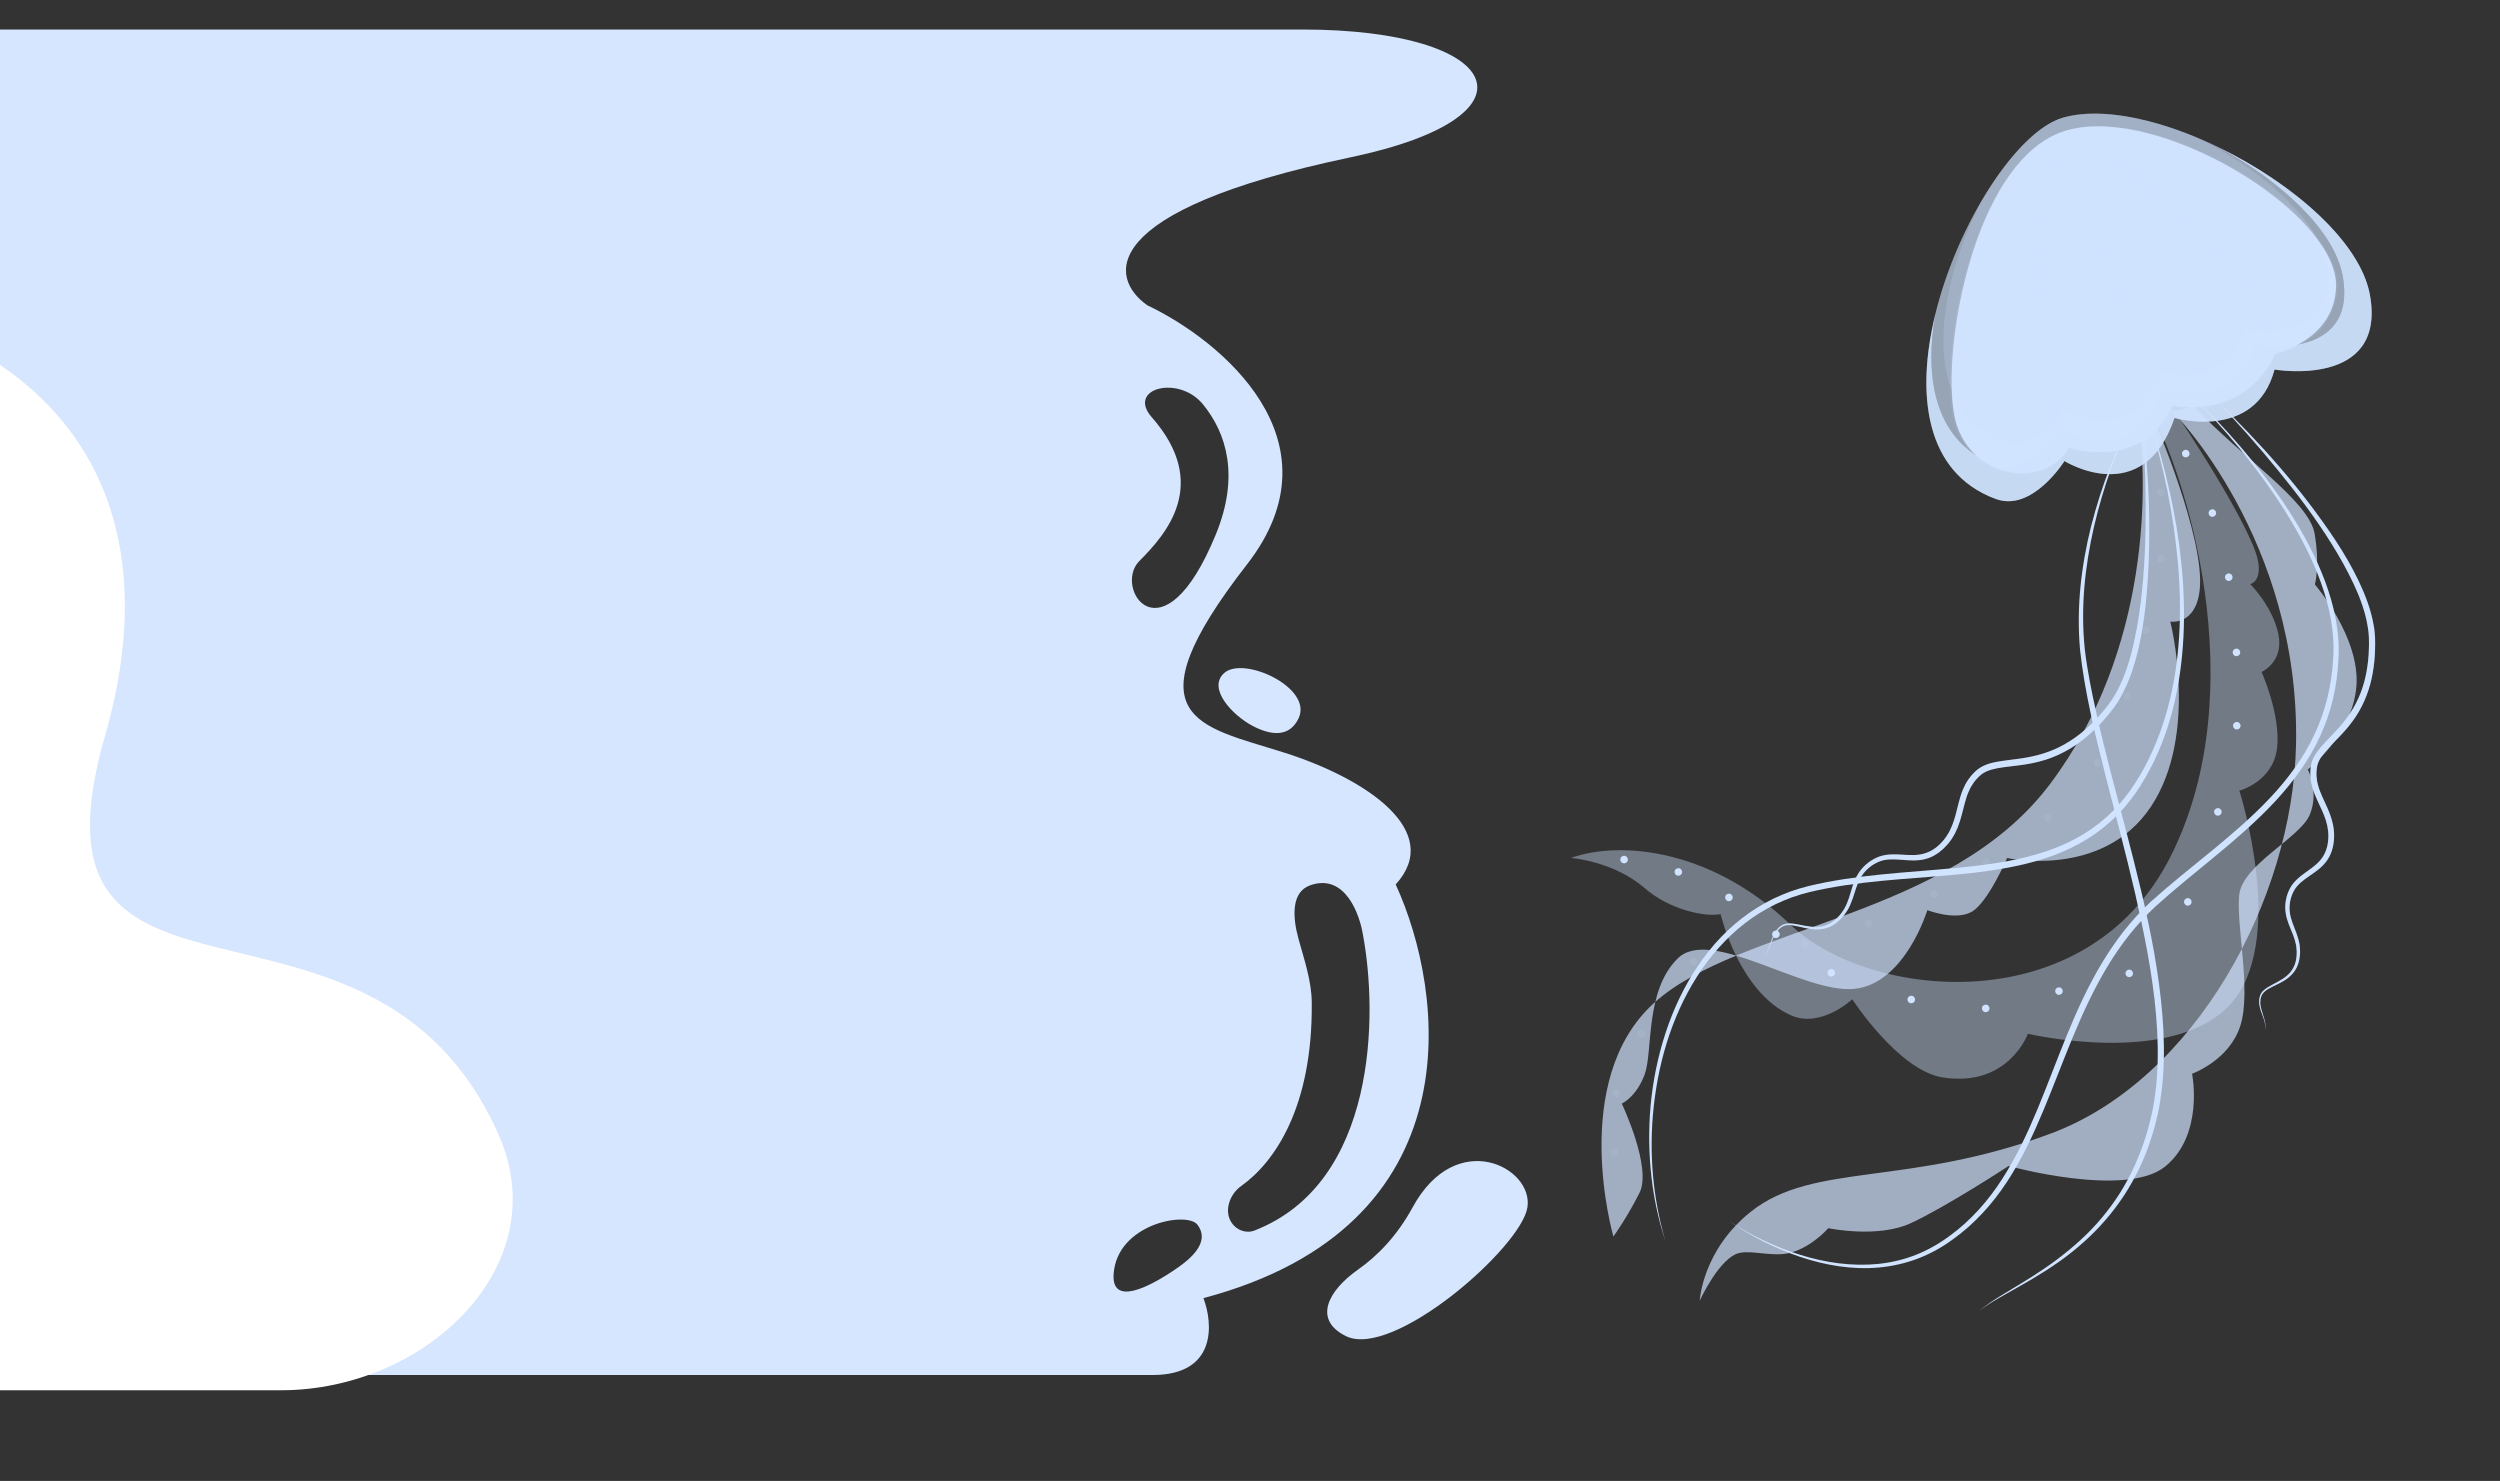 <?xml version="1.0" encoding="UTF-8"?> <svg xmlns="http://www.w3.org/2000/svg" width="1440" height="853" viewBox="0 0 1440 853" fill="none"><rect x="0" y="0" width="1440" height="853" fill="#333333" stroke="none"/><path d="M750.048 17C865.78 17 891.035 66.885 777.769 90.649C630.931 121.457 638.656 160.286 660.873 175.851C703.086 195.908 773.666 253.833 718.295 325.074C649.08 414.127 690.61 417.978 739.316 433.382C788.022 448.786 831.601 479.112 803.917 509.438C832.457 571.534 850.264 706.124 693.173 747.714C698.812 762.476 700.863 792 663.949 792H0V17H750.048ZM813.657 695.45C838.78 649.239 883.385 672.345 879.796 695.45C876.207 718.556 802.378 783.058 775.205 769.58C756.22 760.163 764.871 743.499 782.202 731.303C793.256 723.524 804.654 712.012 813.657 695.45ZM689.643 705.341C683.49 697.639 643.5 704.859 641.449 733.741C640.137 752.22 661.036 742.168 678.026 730.425C685.958 724.943 695.308 716.63 691.234 707.892C690.832 707.029 690.308 706.174 689.643 705.341ZM784.946 537.838C783.296 527.729 775.205 502.699 754.697 509.919C743.795 513.757 744.363 527.869 747.978 540.955C751.293 552.958 755.449 564.945 755.572 577.396C756.172 637.901 734.023 669.587 714.944 683.129C708.314 687.835 704.882 697.364 709.33 704.17C712.221 708.592 717.709 710.679 722.633 708.763C793.02 681.36 793.833 584.5 784.946 537.838ZM705.123 387.674C716.29 377.63 756.228 396.056 748.032 413.646C742.702 425.084 731.73 423.472 721.629 418.186C709.895 412.044 695.277 396.531 705.123 387.674ZM692.928 232.921C678.909 215.729 648.794 223.69 663.437 240.354C697.274 278.862 671.64 307.745 656.259 323.148C640.878 338.552 669.589 382.838 700.351 307.745C714.052 274.299 706.564 249.645 692.928 232.921Z" fill="#D6E6FF"></path><path d="M60.5 423.784C95.032 303.633 48.06 225.531 -37.827 190.072C-115.436 158.03 -182.64 237.503 -176.11 321.212L-149.493 662.449C-143.402 740.531 -78.266 800.784 0.053 800.784H162C244.843 800.784 320.695 729.423 287.228 653.641C214.052 487.943 7.22 609.17 60.5 423.784Z" fill="white"></path><g clip-path="url(#clip0_1_474)"><g opacity="0.7"><path d="M1251.59 237.234C1251.59 237.234 1324.84 310.629 1322.52 428.69C1320.77 518.137 1264.06 621.973 1181.48 652.827C1098.89 683.675 1044.76 669.379 1008.83 697.669C980.502 719.981 979.039 749.206 979.039 749.206C979.039 749.206 990.503 724.015 1002.05 721.651C1009.7 720.087 1021.69 724.17 1031.24 721.597C1043.95 718.158 1053.06 707.433 1053.06 707.433C1053.06 707.433 1081.55 713.402 1100.61 704.554C1121.42 694.888 1156.95 671.612 1156.95 671.612C1156.95 671.612 1224.57 690.277 1247.14 671.907C1269.72 653.537 1262.64 618.449 1262.64 618.449C1262.64 618.449 1284.29 610.802 1290.54 590.486C1296.79 570.17 1287.98 533.114 1289.76 515.564C1291.56 498.02 1324.89 482.61 1330.42 469.304C1335.96 455.998 1329.3 443.197 1329.3 443.197C1329.3 443.197 1354.82 423.848 1357.27 395.527C1359.71 367.205 1333.37 336.675 1333.37 336.675C1333.37 336.675 1336.4 326.434 1333.24 307.491C1330.08 288.547 1291.69 263.839 1263.42 233.896L1251.58 237.27L1251.59 237.234Z" fill="#D0E3FF"></path><g opacity="0.1"><path d="M1014.49 710.078C1013.35 709.697 1012.73 708.462 1013.11 707.321C1013.49 706.179 1014.73 705.563 1015.87 705.944C1017.01 706.325 1017.63 707.56 1017.25 708.702C1016.86 709.843 1015.63 710.46 1014.49 710.078Z" fill="#D0E3FF"></path><path d="M1055.54 696.056C1054.39 695.675 1053.78 694.44 1054.16 693.299C1054.54 692.157 1055.78 691.541 1056.92 691.922C1058.06 692.303 1058.67 693.538 1058.29 694.68C1057.91 695.821 1056.68 696.438 1055.54 696.056Z" fill="#D0E3FF"></path><path d="M1096.14 684.499C1095.75 685.64 1096.37 686.876 1097.51 687.257C1098.65 687.638 1099.89 687.021 1100.27 685.88C1100.65 684.74 1100.03 683.504 1098.89 683.123C1097.75 682.742 1096.52 683.359 1096.14 684.499Z" fill="#D0E3FF"></path><path d="M1186.74 662.289C1185.6 661.908 1184.98 660.673 1185.36 659.531C1185.74 658.389 1186.98 657.773 1188.12 658.154C1189.26 658.536 1189.88 659.77 1189.5 660.912C1189.11 662.054 1187.88 662.67 1186.74 662.289Z" fill="#D0E3FF"></path><path d="M1246.85 624.464C1245.71 624.083 1245.09 622.848 1245.47 621.706C1245.85 620.565 1247.09 619.948 1248.23 620.33C1249.37 620.711 1249.99 621.946 1249.61 623.087C1249.22 624.229 1247.99 624.845 1246.85 624.464Z" fill="#D0E3FF"></path><path d="M1298.62 516.324C1297.47 515.943 1296.86 514.708 1297.24 513.566C1297.62 512.425 1298.86 511.808 1300 512.189C1301.14 512.571 1301.75 513.805 1301.37 514.947C1300.99 516.089 1299.76 516.705 1298.62 516.324Z" fill="#D0E3FF"></path><path d="M1324.4 466.579C1323.26 466.198 1322.64 464.963 1323.03 463.822C1323.41 462.68 1324.64 462.064 1325.78 462.445C1326.92 462.826 1327.54 464.061 1327.16 465.202C1326.78 466.344 1325.54 466.961 1324.4 466.579Z" fill="#D0E3FF"></path><path d="M1328.8 429.46C1327.66 429.078 1327.04 427.844 1327.42 426.702C1327.8 425.56 1329.04 424.944 1330.18 425.325C1331.32 425.707 1331.94 426.941 1331.56 428.083C1331.18 429.225 1329.94 429.841 1328.8 429.46Z" fill="#D0E3FF"></path><path d="M1319.35 354.575C1318.97 355.715 1319.59 356.951 1320.73 357.332C1321.87 357.713 1323.1 357.096 1323.48 355.955C1323.87 354.815 1323.25 353.579 1322.11 353.198C1320.97 352.817 1319.73 353.434 1319.35 354.575Z" fill="#D0E3FF"></path><path d="M1297.95 296.912C1296.81 296.531 1296.19 295.296 1296.57 294.155C1296.96 293.013 1298.19 292.397 1299.33 292.778C1300.47 293.159 1301.09 294.394 1300.71 295.535C1300.33 296.677 1299.09 297.294 1297.95 296.912Z" fill="#D0E3FF"></path><path d="M1264.07 246.076C1262.93 245.695 1262.31 244.46 1262.69 243.318C1263.08 242.177 1264.31 241.56 1265.45 241.941C1266.59 242.323 1267.21 243.557 1266.83 244.699C1266.45 245.841 1265.21 246.457 1264.07 246.076Z" fill="#D0E3FF"></path><path d="M1327.74 388.992C1327.36 390.133 1327.98 391.369 1329.12 391.75C1330.26 392.131 1331.49 391.513 1331.87 390.373C1332.25 389.232 1331.64 387.996 1330.5 387.615C1329.36 387.234 1328.12 387.852 1327.74 388.992Z" fill="#D0E3FF"></path><path d="M1310.68 326.639C1309.54 326.258 1308.92 325.023 1309.3 323.881C1309.68 322.74 1310.92 322.123 1312.06 322.504C1313.2 322.886 1313.82 324.12 1313.44 325.262C1313.05 326.404 1311.82 327.02 1310.68 326.639Z" fill="#D0E3FF"></path><path d="M1281.59 271.123C1280.45 270.742 1279.83 269.507 1280.21 268.366C1280.59 267.224 1281.83 266.608 1282.97 266.989C1284.11 267.37 1284.73 268.605 1284.35 269.746C1283.97 270.888 1282.73 271.505 1281.59 271.123Z" fill="#D0E3FF"></path><path d="M1271.81 596.572C1270.67 596.19 1270.05 594.956 1270.43 593.814C1270.82 592.672 1272.05 592.056 1273.19 592.437C1274.33 592.818 1274.95 594.053 1274.57 595.195C1274.19 596.336 1272.95 596.953 1271.81 596.572Z" fill="#D0E3FF"></path><path d="M1285.75 561.709C1285.37 562.85 1285.99 564.086 1287.13 564.467C1288.27 564.848 1289.51 564.231 1289.89 563.09C1290.27 561.95 1289.65 560.713 1288.51 560.333C1287.37 559.952 1286.13 560.569 1285.75 561.709Z" fill="#D0E3FF"></path><path d="M1217.95 648.962C1216.81 648.581 1216.19 647.346 1216.57 646.205C1216.95 645.063 1218.19 644.446 1219.33 644.828C1220.47 645.209 1221.09 646.444 1220.71 647.585C1220.32 648.727 1219.09 649.343 1217.95 648.962Z" fill="#D0E3FF"></path><path d="M1142.43 673.558C1141.29 673.177 1140.67 671.942 1141.06 670.801C1141.44 669.659 1142.67 669.043 1143.81 669.424C1144.95 669.805 1145.57 671.04 1145.19 672.181C1144.81 673.323 1143.57 673.94 1142.43 673.558Z" fill="#D0E3FF"></path></g></g><path opacity="0.4" d="M1236.46 232.454C1258.99 270.943 1298.69 397.037 1250.34 493.166C1201.99 589.295 1076.18 575.795 1031.33 532.647C986.486 489.498 934.058 483.812 904.769 494.175C904.769 494.175 929.303 495.852 947.595 511.768C961.286 523.671 981.564 528.364 991.082 526.551C991.082 526.551 1001.63 571.813 1031.85 584.937C1048.99 592.368 1066.92 575.576 1066.92 575.576C1066.92 575.576 1093.48 616.557 1118.85 620.576C1156.79 626.593 1168.08 595.46 1168.08 595.46C1168.08 595.46 1250.5 614.787 1284.21 578.962C1317.94 543.142 1289.88 455.425 1289.88 455.425C1289.88 455.425 1309.14 450.308 1311.55 431.226C1313.97 412.125 1302.68 387.058 1302.68 387.058C1302.68 387.058 1315.73 381.255 1312.33 365.163C1308.93 349.072 1296.12 336.433 1296.12 336.433C1296.12 336.433 1303.27 335.077 1300.39 321.992C1297.51 308.907 1275.79 270.573 1247.39 229.293L1236.43 232.466L1236.46 232.454Z" fill="#D0E3FF"></path><path d="M1258.3 263.344C1257.16 262.963 1256.54 261.728 1256.93 260.586C1257.31 259.445 1258.54 258.828 1259.68 259.21C1260.82 259.591 1261.44 260.825 1261.06 261.967C1260.68 263.109 1259.44 263.725 1258.3 263.344Z" fill="#D0E3FF"></path><path d="M1273.62 297.581C1272.48 297.2 1271.87 295.965 1272.25 294.824C1272.63 293.682 1273.86 293.066 1275 293.447C1276.15 293.828 1276.76 295.063 1276.38 296.204C1276 297.346 1274.76 297.963 1273.62 297.581Z" fill="#D0E3FF"></path><path d="M1283.09 334.536C1281.94 334.155 1281.33 332.92 1281.71 331.779C1282.09 330.637 1283.32 330.021 1284.47 330.402C1285.61 330.783 1286.22 332.018 1285.84 333.16C1285.46 334.301 1284.23 334.918 1283.09 334.536Z" fill="#D0E3FF"></path><path d="M1287.71 420.072C1286.57 419.691 1285.95 418.456 1286.33 417.314C1286.71 416.173 1287.95 415.556 1289.09 415.938C1290.23 416.319 1290.85 417.553 1290.47 418.695C1290.08 419.837 1288.85 420.453 1287.71 420.072Z" fill="#D0E3FF"></path><path d="M1259.49 521.559C1258.35 521.178 1257.74 519.943 1258.12 518.802C1258.5 517.66 1259.73 517.044 1260.87 517.425C1262.02 517.806 1262.63 519.041 1262.25 520.182C1261.87 521.324 1260.64 521.941 1259.49 521.559Z" fill="#D0E3FF"></path><path d="M1183.9 570.177C1183.52 571.317 1184.13 572.553 1185.27 572.934C1186.41 573.315 1187.65 572.698 1188.03 571.557C1188.41 570.417 1187.79 569.181 1186.65 568.8C1185.51 568.419 1184.28 569.036 1183.9 570.177Z" fill="#D0E3FF"></path><path d="M1287.51 377.852C1286.37 377.471 1285.75 376.236 1286.14 375.095C1286.52 373.953 1287.75 373.337 1288.89 373.718C1290.03 374.099 1290.65 375.334 1290.27 376.475C1289.89 377.617 1288.65 378.234 1287.51 377.852Z" fill="#D0E3FF"></path><path d="M1276.81 469.718C1275.67 469.337 1275.05 468.103 1275.43 466.961C1275.81 465.819 1277.05 465.203 1278.19 465.584C1279.33 465.965 1279.95 467.2 1279.57 468.342C1279.19 469.483 1277.95 470.1 1276.81 469.718Z" fill="#D0E3FF"></path><path d="M1225.75 562.744C1224.61 562.363 1224 561.128 1224.38 559.986C1224.76 558.845 1225.99 558.228 1227.13 558.609C1228.28 558.991 1228.89 560.225 1228.51 561.367C1228.13 562.509 1226.89 563.125 1225.75 562.744Z" fill="#D0E3FF"></path><path d="M1143.09 582.892C1141.95 582.511 1141.33 581.276 1141.71 580.134C1142.09 578.993 1143.33 578.376 1144.47 578.757C1145.61 579.139 1146.23 580.373 1145.85 581.515C1145.46 582.657 1144.23 583.273 1143.09 582.892Z" fill="#D0E3FF"></path><path d="M1054.11 562.403C1052.97 562.021 1052.35 560.787 1052.74 559.645C1053.12 558.503 1054.35 557.887 1055.49 558.268C1056.63 558.649 1057.25 559.884 1056.87 561.026C1056.49 562.167 1055.25 562.784 1054.11 562.403Z" fill="#D0E3FF"></path><path d="M995.174 518.985C994.033 518.603 993.417 517.369 993.798 516.227C994.179 515.085 995.414 514.469 996.555 514.85C997.697 515.231 998.313 516.466 997.932 517.608C997.55 518.749 996.316 519.366 995.174 518.985Z" fill="#D0E3FF"></path><path d="M1098.81 575.036C1098.43 576.176 1099.05 577.412 1100.19 577.793C1101.33 578.174 1102.56 577.557 1102.95 576.416C1103.33 575.276 1102.71 574.04 1101.57 573.659C1100.43 573.278 1099.19 573.895 1098.81 575.036Z" fill="#D0E3FF"></path><path d="M1022.24 540.229C1021.1 539.847 1020.49 538.613 1020.87 537.471C1021.25 536.329 1022.48 535.713 1023.62 536.094C1024.77 536.476 1025.38 537.71 1025 538.852C1024.62 539.994 1023.38 540.61 1022.24 540.229Z" fill="#D0E3FF"></path><path d="M966.028 504.316C964.886 503.935 964.27 502.7 964.652 501.559C965.033 500.417 966.267 499.8 967.409 500.182C968.55 500.563 969.167 501.798 968.785 502.939C968.404 504.081 967.169 504.697 966.028 504.316Z" fill="#D0E3FF"></path><path d="M934.785 497.169C933.644 496.787 933.028 495.553 933.409 494.411C933.79 493.269 935.025 492.653 936.166 493.034C937.308 493.416 937.924 494.65 937.543 495.792C937.161 496.934 935.927 497.55 934.785 497.169Z" fill="#D0E3FF"></path><path opacity="0.7" d="M1231.09 236.842C1237.76 277.36 1238.94 374.325 1180.79 451.649C1122.64 528.973 1001.93 533.046 952.63 577.81C903.334 622.574 929.317 712.234 929.317 712.234C929.317 712.234 937.029 701.597 944.358 687.068C951.686 672.54 934.151 635.681 934.151 635.681C934.151 635.681 942.601 631.848 947.374 618.744C952.148 605.639 947.389 570.731 966.358 552.068C985.327 533.405 1038.87 572.506 1068.09 569.588C1097.31 566.669 1110.15 524.249 1110.15 524.249C1110.15 524.249 1126.32 530.562 1135.73 525.167C1145.14 519.771 1156.09 494.211 1156.09 494.211C1156.09 494.211 1211.05 506.446 1238.91 464.664C1266.77 422.882 1250.08 358.04 1250.08 358.04C1250.08 358.04 1264.68 360.478 1267.01 339.922C1270.37 310.3 1240.55 241.19 1240.55 241.19L1231.09 236.842Z" fill="#D0E3FF"></path><g opacity="0.1"><path d="M1237.39 249.286C1236.25 248.905 1235.63 247.67 1236.01 246.529C1236.39 245.387 1237.63 244.771 1238.77 245.152C1239.91 245.533 1240.53 246.768 1240.15 247.91C1239.76 249.051 1238.53 249.668 1237.39 249.286Z" fill="#D0E3FF"></path><path d="M1244.18 285.765C1243.04 285.384 1242.42 284.149 1242.8 283.007C1243.18 281.866 1244.42 281.249 1245.56 281.63C1246.7 282.012 1247.32 283.246 1246.94 284.388C1246.55 285.53 1245.32 286.146 1244.18 285.765Z" fill="#D0E3FF"></path><path d="M1242.72 321.074C1242.34 322.215 1242.96 323.451 1244.1 323.832C1245.24 324.213 1246.48 323.595 1246.86 322.455C1247.24 321.314 1246.62 320.078 1245.48 319.697C1244.34 319.316 1243.1 319.934 1242.72 321.074Z" fill="#D0E3FF"></path><path d="M1224.66 403.133C1223.52 402.751 1222.9 401.517 1223.28 400.375C1223.67 399.233 1224.9 398.617 1226.04 398.998C1227.18 399.379 1227.8 400.614 1227.42 401.756C1227.04 402.897 1225.8 403.514 1224.66 403.133Z" fill="#D0E3FF"></path><path d="M1178.88 473.138C1177.74 472.757 1177.12 471.522 1177.5 470.381C1177.88 469.239 1179.12 468.623 1180.26 469.004C1181.4 469.385 1182.02 470.62 1181.63 471.762C1181.25 472.903 1180.02 473.52 1178.88 473.138Z" fill="#D0E3FF"></path><path d="M1111.64 514.268C1111.26 515.409 1111.88 516.645 1113.02 517.026C1114.16 517.407 1115.4 516.789 1115.78 515.649C1116.16 514.508 1115.54 513.272 1114.4 512.891C1113.26 512.51 1112.02 513.127 1111.64 514.268Z" fill="#D0E3FF"></path><path d="M1038.9 545.793C1037.76 545.412 1037.15 544.177 1037.53 543.036C1037.91 541.894 1039.14 541.277 1040.28 541.659C1041.43 542.04 1042.04 543.275 1041.66 544.416C1041.28 545.558 1040.04 546.174 1038.9 545.793Z" fill="#D0E3FF"></path><path d="M1233.99 362.29C1233.6 363.431 1234.22 364.667 1235.36 365.048C1236.5 365.429 1237.74 364.812 1238.12 363.671C1238.5 362.531 1237.88 361.295 1236.74 360.914C1235.6 360.533 1234.37 361.15 1233.99 362.29Z" fill="#D0E3FF"></path><path d="M1207.51 441.54C1206.37 441.159 1205.76 439.924 1206.14 438.783C1206.52 437.641 1207.75 437.025 1208.9 437.406C1210.04 437.787 1210.65 439.022 1210.27 440.163C1209.89 441.305 1208.66 441.922 1207.51 441.54Z" fill="#D0E3FF"></path><path d="M1143.2 498.541C1142.06 498.16 1141.44 496.925 1141.82 495.784C1142.2 494.642 1143.44 494.025 1144.58 494.407C1145.72 494.788 1146.34 496.023 1145.96 497.164C1145.57 498.306 1144.34 498.923 1143.2 498.541Z" fill="#D0E3FF"></path><path d="M1075.65 533.86C1074.51 533.479 1073.89 532.244 1074.27 531.102C1074.65 529.961 1075.89 529.344 1077.03 529.726C1078.17 530.107 1078.79 531.342 1078.41 532.483C1078.02 533.625 1076.79 534.241 1075.65 533.86Z" fill="#D0E3FF"></path><path d="M974.72 555.97C973.578 555.589 972.962 554.354 973.343 553.212C973.725 552.071 974.959 551.454 976.101 551.835C977.242 552.217 977.859 553.451 977.477 554.593C977.096 555.735 975.861 556.351 974.72 555.97Z" fill="#D0E3FF"></path><path d="M943.387 594.631C943.006 595.771 943.623 597.008 944.763 597.388C945.903 597.769 947.139 597.152 947.52 596.012C947.901 594.871 947.284 593.635 946.144 593.254C945.004 592.873 943.768 593.49 943.387 594.631Z" fill="#D0E3FF"></path><path d="M930.286 631.894C929.145 631.513 928.529 630.278 928.91 629.137C929.291 627.995 930.526 627.379 931.667 627.76C932.809 628.141 933.425 629.376 933.044 630.517C932.662 631.659 931.428 632.276 930.286 631.894Z" fill="#D0E3FF"></path><path d="M927.883 663.222C927.502 664.363 928.119 665.599 929.259 665.98C930.4 666.361 931.636 665.743 932.017 664.603C932.398 663.462 931.781 662.226 930.64 661.845C929.5 661.464 928.264 662.082 927.883 663.222Z" fill="#D0E3FF"></path></g><path d="M1234.46 231.788C1236.88 238.42 1238.95 245.153 1240.89 251.921C1242.82 258.689 1244.6 265.523 1246.18 272.368C1249.34 286.083 1251.79 299.976 1253.42 313.951C1256.7 341.83 1256.78 370.301 1251.06 397.747C1248.17 411.441 1243.75 424.783 1237.62 437.316C1234.55 443.558 1231.03 449.634 1227.03 455.27C1222.99 460.913 1218.41 466.138 1213.23 470.728C1202.93 479.985 1190.42 486.561 1177.2 490.802C1163.97 495.119 1150.09 497.357 1136.15 498.959C1108.26 502.104 1079.89 502.771 1051.97 508.144C1045.03 509.489 1038.03 511.054 1031.27 513.51C1027.89 514.738 1024.6 516.156 1021.36 517.687C1018.15 519.289 1015 521.01 1011.97 522.91C999.8 530.514 989.326 540.644 980.942 552.166C972.517 563.693 965.985 576.487 961.135 589.823C956.314 603.188 953.078 617.084 951.352 631.146C949.661 645.22 949.485 659.444 950.783 673.526C952.039 687.614 954.875 701.536 959.315 714.925C951.296 687.881 949.414 659.182 953.289 631.397C957.097 603.688 966.621 576.363 983.383 553.991C991.766 542.885 1001.94 533.07 1013.74 525.781C1016.69 523.952 1019.74 522.296 1022.84 520.777C1025.96 519.305 1029.16 517.935 1032.41 516.784C1038.92 514.441 1045.73 512.953 1052.61 511.644C1080.16 506.408 1108.42 505.943 1136.56 502.762C1150.6 501.095 1164.73 498.78 1178.31 494.284C1191.87 489.859 1204.85 483.004 1215.54 473.32C1220.9 468.534 1225.63 463.083 1229.78 457.239C1233.9 451.365 1237.44 445.158 1240.57 438.755C1246.82 425.925 1251.11 412.227 1253.88 398.313C1259.33 370.38 1258.93 341.683 1255.21 313.696C1253.29 299.685 1250.56 285.816 1247.11 272.125C1243.66 258.452 1239.54 244.915 1234.41 231.77L1234.46 231.788Z" fill="#D0E3FF"></path><path d="M1259.22 224.844C1264.7 230.082 1269.95 235.58 1275.06 241.168C1280.19 246.744 1285.17 252.469 1289.99 258.318C1299.61 270.01 1308.62 282.231 1316.61 295.063C1324.63 307.865 1331.71 321.321 1336.82 335.488C1341.9 349.626 1344.99 364.624 1343.9 379.554C1343.06 394.526 1339.58 409.33 1333.21 422.891C1326.89 436.469 1317.85 448.662 1307.55 459.582C1286.86 481.554 1261.72 498.811 1239.02 519.237C1227.71 529.681 1218.28 542.022 1210.44 555.154C1202.58 568.316 1196.26 582.251 1190.49 596.329C1184.72 610.407 1179.48 624.663 1173.69 638.634C1167.9 652.587 1161.47 666.308 1153.35 678.947C1145.26 691.598 1135.19 703.011 1123.05 711.833C1117.02 716.316 1110.52 720.049 1103.55 722.79C1096.59 725.537 1089.24 727.262 1081.8 728.024C1066.84 729.507 1051.64 727.341 1037.23 722.865C1030.02 720.633 1022.97 717.842 1016.13 714.588C1009.3 711.335 1002.6 707.73 996.309 703.49C1008.72 712.231 1022.45 719.096 1036.88 723.976C1051.3 728.773 1066.68 731.473 1082.01 730.098C1089.65 729.419 1097.24 727.753 1104.44 725.03C1111.64 722.325 1118.46 718.538 1124.66 714.015C1137.18 705.104 1147.68 693.494 1156.06 680.683C1164.49 667.872 1170.97 653.949 1176.86 639.931C1182.74 625.889 1188.02 611.668 1193.82 597.679C1199.62 583.708 1205.91 569.963 1213.67 557.063C1221.4 544.175 1230.67 532.238 1241.65 522.036C1263.96 501.795 1289.17 484.365 1310.14 461.972C1320.56 450.796 1329.82 438.277 1336.27 424.289C1339.51 417.309 1342.05 409.997 1343.82 402.506C1345.59 395.014 1346.58 387.362 1346.95 379.698C1347.88 364.263 1344.5 348.89 1339.16 334.628C1333.81 320.3 1326.49 306.803 1318.27 294.012C1309.96 281.251 1300.68 269.161 1290.81 257.623C1280.92 246.097 1270.46 235.058 1259.24 224.832L1259.22 224.844Z" fill="#D0E3FF"></path><path d="M1230.39 236.449C1224.58 246.891 1219.7 257.838 1215.38 268.976C1211.06 280.131 1207.43 291.555 1204.46 303.163C1198.66 326.384 1195.93 350.57 1198.13 374.581C1200.79 398.509 1206.5 421.808 1212.31 444.965C1218.18 468.14 1224.41 491.179 1229.78 514.389C1235.08 537.611 1239.86 560.999 1241.9 584.659C1242.9 596.483 1243.23 608.361 1242.4 620.166C1242.03 626.065 1241.23 631.917 1240.23 637.745C1239.06 643.514 1237.71 649.282 1235.87 654.89C1234.15 660.533 1231.94 666.016 1229.58 671.427C1227.14 676.814 1224.31 681.988 1221.2 687.013C1214.88 696.985 1207.24 706.16 1198.49 714.152C1189.77 722.174 1180.14 729.239 1170.06 735.596C1165.03 738.79 1159.89 741.829 1154.78 744.915C1149.7 748.032 1144.55 751.166 1140.07 755.114C1144.7 751.332 1149.95 748.472 1155.12 745.504C1160.32 742.566 1165.54 739.675 1170.68 736.618C1180.96 730.522 1190.95 723.755 1199.91 715.715C1208.93 707.753 1216.89 698.566 1223.52 688.481C1230.08 678.349 1235.38 667.384 1239.01 655.86C1240.93 650.139 1242.34 644.252 1243.58 638.347C1244.61 632.394 1245.48 626.424 1245.87 620.393C1246.76 608.368 1246.49 596.295 1245.51 584.341C1243.53 560.384 1238.92 536.793 1233.4 513.518C1227.91 490.23 1221.56 467.192 1215.6 444.082C1212.62 432.53 1209.74 420.949 1207.2 409.326C1204.64 397.715 1202.26 386.003 1200.88 374.25C1198.36 350.667 1200.8 326.7 1206.12 303.52C1208.81 291.918 1212.18 280.465 1216.24 269.262C1220.32 258.064 1224.88 247.01 1230.36 236.402L1230.39 236.449Z" fill="#D0E3FF"></path><path d="M1276.56 230.635C1288.81 243.446 1300.62 256.678 1311.77 270.427C1322.98 284.117 1333.65 298.258 1343 313.229C1347.65 320.724 1351.98 328.391 1355.71 336.331C1359.42 344.265 1362.48 352.537 1363.83 361.052C1364.6 365.271 1364.61 369.572 1364.47 373.963C1364.36 378.324 1363.89 382.643 1363.12 386.903C1361.58 395.422 1358.49 403.601 1353.7 410.758C1351.32 414.339 1348.6 417.689 1345.62 420.896C1342.68 424.132 1339.46 427.178 1336.51 430.688C1335.05 432.457 1333.64 434.364 1332.57 436.562C1331.47 438.73 1330.92 441.32 1330.82 443.625C1330.61 445.99 1330.82 448.378 1331.21 450.707C1331.71 453.013 1332.36 455.271 1333.24 457.387C1334.92 461.654 1337.07 465.541 1338.63 469.528C1340.21 473.504 1341.21 477.622 1341.14 481.816C1341.08 486.017 1340.16 490.187 1337.89 493.567C1335.72 497.023 1332.2 499.552 1328.6 502.111C1325.02 504.682 1321.1 507.609 1318.9 511.927C1316.71 516.168 1315.89 520.926 1316.51 525.591C1317.11 530.285 1319.22 534.397 1320.78 538.427C1321.55 540.447 1322.19 542.503 1322.59 544.595C1322.87 546.692 1323.05 548.831 1322.78 550.958C1322.5 555.224 1320.57 559.216 1317.27 561.977C1314.05 564.821 1309.86 566.434 1306.02 568.797C1305.07 569.408 1304.15 570.091 1303.34 570.952C1302.56 571.801 1301.92 572.894 1301.65 573.993C1300.97 576.221 1301.19 578.592 1301.8 580.737C1302.38 582.912 1303.29 584.938 1303.97 587.03C1304.69 589.11 1305.09 591.344 1304.68 593.524C1305.2 591.362 1304.88 589.056 1304.24 586.941C1303.65 584.802 1302.84 582.728 1302.34 580.583C1301.82 578.467 1301.72 576.233 1302.41 574.207C1303.02 572.152 1304.67 570.721 1306.53 569.641C1310.29 567.468 1314.62 566.003 1318.19 563.076C1319.95 561.622 1321.58 559.888 1322.64 557.785C1322.96 557.298 1323.12 556.74 1323.36 556.205C1323.55 555.653 1323.84 555.136 1323.95 554.559C1324.21 553.437 1324.56 552.308 1324.63 551.161C1325.01 548.892 1324.84 546.557 1324.58 544.269C1324.21 541.988 1323.56 539.789 1322.8 537.655C1321.26 533.436 1319.34 529.466 1318.92 525.265C1318.44 521.142 1319.3 516.775 1321.25 513.188C1323.18 509.535 1326.67 506.994 1330.27 504.512C1333.89 502.037 1337.87 499.383 1340.55 495.327C1343.31 491.336 1344.36 486.459 1344.44 481.848C1344.56 477.154 1343.44 472.484 1341.77 468.241C1340.13 463.968 1337.99 460.045 1336.45 456.064C1335.63 454.067 1335.1 452.046 1334.65 450.014C1334.34 447.97 1334.16 445.908 1334.37 443.859C1334.5 441.744 1334.91 439.92 1335.81 438.12C1336.68 436.332 1337.92 434.646 1339.29 433.024C1342.06 429.77 1345.3 426.712 1348.36 423.434C1351.43 420.162 1354.35 416.641 1356.89 412.851C1361.93 405.225 1365.17 396.464 1366.71 387.529C1367.49 383.055 1367.95 378.552 1368.04 374.048C1368.12 371.797 1368.1 369.551 1368.03 367.287C1367.86 364.993 1367.74 362.694 1367.28 360.46C1365.77 351.458 1362.54 342.971 1358.69 334.871C1354.86 326.777 1350.33 319.062 1345.45 311.591C1325.8 281.831 1302.01 255.223 1276.53 230.605L1276.56 230.635Z" fill="#D0E3FF"></path><path opacity="0.2" d="M1276.56 230.635C1288.81 243.446 1300.62 256.678 1311.77 270.427C1322.98 284.117 1333.65 298.258 1343 313.229C1347.65 320.724 1351.98 328.391 1355.71 336.331C1359.42 344.265 1362.48 352.537 1363.83 361.052C1364.6 365.271 1364.61 369.572 1364.47 373.963C1364.36 378.324 1363.89 382.643 1363.12 386.903C1361.58 395.422 1358.49 403.601 1353.7 410.758C1351.32 414.339 1348.6 417.689 1345.62 420.896C1342.68 424.132 1339.46 427.178 1336.51 430.688C1335.05 432.457 1333.64 434.364 1332.57 436.562C1331.47 438.73 1330.92 441.32 1330.82 443.625C1330.61 445.99 1330.82 448.378 1331.21 450.707C1331.71 453.013 1332.36 455.271 1333.24 457.387C1334.92 461.654 1337.07 465.541 1338.63 469.528C1340.21 473.504 1341.21 477.622 1341.14 481.816C1341.08 486.017 1340.16 490.187 1337.89 493.567C1335.72 497.023 1332.2 499.552 1328.6 502.111C1325.02 504.682 1321.1 507.609 1318.9 511.927C1316.71 516.168 1315.89 520.926 1316.51 525.591C1317.11 530.285 1319.22 534.397 1320.78 538.427C1321.55 540.447 1322.19 542.503 1322.59 544.595C1322.87 546.692 1323.05 548.831 1322.78 550.958C1322.5 555.224 1320.57 559.216 1317.27 561.977C1314.05 564.821 1309.86 566.434 1306.02 568.797C1305.07 569.408 1304.15 570.091 1303.34 570.952C1302.56 571.801 1301.92 572.894 1301.65 573.993C1300.97 576.221 1301.19 578.592 1301.8 580.737C1302.38 582.912 1303.29 584.938 1303.97 587.03C1304.69 589.11 1305.09 591.344 1304.68 593.524C1305.2 591.362 1304.88 589.056 1304.24 586.941C1303.65 584.802 1302.84 582.728 1302.34 580.583C1301.82 578.467 1301.72 576.233 1302.41 574.207C1303.02 572.152 1304.67 570.721 1306.53 569.641C1310.29 567.468 1314.62 566.003 1318.19 563.076C1319.95 561.622 1321.58 559.888 1322.64 557.785C1322.96 557.298 1323.12 556.74 1323.36 556.205C1323.55 555.653 1323.84 555.136 1323.95 554.559C1324.21 553.437 1324.56 552.308 1324.63 551.161C1325.01 548.892 1324.84 546.557 1324.58 544.269C1324.21 541.988 1323.56 539.789 1322.8 537.655C1321.26 533.436 1319.34 529.466 1318.92 525.265C1318.44 521.142 1319.3 516.775 1321.25 513.188C1323.18 509.535 1326.67 506.994 1330.27 504.512C1333.89 502.037 1337.87 499.383 1340.55 495.327C1343.31 491.336 1344.36 486.459 1344.44 481.848C1344.56 477.154 1343.44 472.484 1341.77 468.241C1340.13 463.968 1337.99 460.045 1336.45 456.064C1335.63 454.067 1335.1 452.046 1334.65 450.014C1334.34 447.97 1334.16 445.908 1334.37 443.859C1334.5 441.744 1334.91 439.92 1335.81 438.12C1336.68 436.332 1337.92 434.646 1339.29 433.024C1342.06 429.77 1345.3 426.712 1348.36 423.434C1351.43 420.162 1354.35 416.641 1356.89 412.851C1361.93 405.225 1365.17 396.464 1366.71 387.529C1367.49 383.055 1367.95 378.552 1368.04 374.048C1368.12 371.797 1368.1 369.551 1368.03 367.287C1367.86 364.993 1367.74 362.694 1367.28 360.46C1365.77 351.458 1362.54 342.971 1358.69 334.871C1354.86 326.777 1350.33 319.062 1345.45 311.591C1325.8 281.831 1302.01 255.223 1276.53 230.605L1276.56 230.635Z" fill="#D0E3FF"></path><path d="M1233.39 234.639C1234.96 253.308 1235.86 272.012 1235.91 290.727C1236.02 309.425 1235.39 328.152 1233.13 346.652C1231.98 355.897 1230.42 365.081 1228.22 374.093C1225.99 383.075 1223 391.92 1218.46 399.832C1216.27 403.817 1213.41 407.357 1210.39 410.884C1207.4 414.382 1204.13 417.63 1200.66 420.629C1193.72 426.614 1185.73 431.291 1177.04 433.977C1172.71 435.341 1168.23 436.284 1163.64 436.929C1159.07 437.621 1154.41 438.005 1149.65 438.911C1147.27 439.385 1144.84 440.019 1142.54 441.111C1140.21 442.155 1138.04 443.907 1136.42 445.724C1134.67 447.517 1133.28 449.608 1132.04 451.77C1130.93 453.974 1129.95 456.261 1129.28 458.571C1127.83 463.199 1127 467.815 1125.62 472.128C1124.27 476.452 1122.34 480.521 1119.5 483.93C1116.65 487.356 1113.11 490.176 1108.97 491.446C1104.86 492.845 1100.29 492.587 1095.64 492.282C1090.99 492.018 1085.85 491.807 1081.18 493.89C1076.58 495.919 1072.75 499.256 1070.16 503.502C1067.54 507.737 1066.54 512.513 1065.12 516.874C1064.39 519.048 1063.57 521.168 1062.49 523.146C1061.34 525.059 1060.05 526.947 1058.41 528.497C1055.34 531.811 1051.08 533.817 1046.54 533.903C1041.98 534.085 1037.48 532.621 1032.76 531.994C1031.57 531.874 1030.35 531.802 1029.13 531.992C1027.92 532.181 1026.69 532.62 1025.72 533.368C1023.7 534.752 1022.29 536.818 1021.37 538.987C1020.41 541.161 1019.79 543.43 1018.96 545.61C1018.16 547.778 1017.02 549.892 1015.2 551.407C1017.07 549.97 1018.32 547.873 1019.22 545.717C1020.16 543.555 1020.85 541.309 1021.88 539.236C1022.88 537.151 1024.24 535.251 1026.17 534.034C1028.03 532.734 1030.36 532.658 1032.61 533.016C1037.15 533.737 1041.67 535.386 1046.55 535.353C1048.96 535.307 1051.44 534.987 1053.69 533.955C1054.29 533.777 1054.8 533.415 1055.33 533.136C1055.85 532.815 1056.45 532.578 1056.9 532.174C1057.85 531.42 1058.89 530.72 1059.72 529.847C1061.52 528.232 1062.93 526.206 1064.24 524.145C1065.46 522.037 1066.38 519.792 1067.16 517.534C1068.7 513.038 1069.76 508.499 1072.19 504.775C1074.52 501.057 1078.17 498.035 1082.17 496.38C1086.19 494.653 1090.77 494.875 1095.38 495.246C1097.71 495.432 1100.08 495.629 1102.53 495.613C1104.97 495.519 1107.49 495.348 1109.9 494.53C1111.14 494.251 1112.26 493.634 1113.42 493.13C1114.55 492.578 1115.56 491.824 1116.63 491.171L1119.48 488.778L1122.02 486.1C1125.23 482.317 1127.42 477.779 1128.85 473.187C1130.33 468.589 1131.2 463.967 1132.58 459.655C1133.23 457.474 1134.13 455.437 1135.12 453.471C1136.23 451.582 1137.45 449.753 1139 448.209C1140.52 446.558 1142.08 445.317 1144.03 444.421C1145.95 443.519 1148.1 442.968 1150.3 442.536C1154.74 441.7 1159.43 441.347 1164.13 440.678C1168.82 440.045 1173.55 439.091 1178.15 437.656C1187.36 434.75 1195.84 429.716 1203.01 423.416C1206.62 420.264 1209.99 416.873 1213.06 413.244C1214.62 411.445 1216.1 409.604 1217.54 407.668C1218.92 405.672 1220.35 403.713 1221.45 401.586C1226.19 393.206 1229.18 384.081 1231.42 374.903C1233.66 365.707 1235.06 356.35 1236.02 347.005C1239.69 309.522 1237.86 271.829 1233.34 234.662L1233.39 234.639Z" fill="#D0E3FF"></path><path opacity="0.2" d="M1233.39 234.639C1234.96 253.308 1235.86 272.012 1235.91 290.727C1236.02 309.425 1235.39 328.152 1233.13 346.652C1231.98 355.897 1230.42 365.081 1228.22 374.093C1225.99 383.075 1223 391.92 1218.46 399.832C1216.27 403.817 1213.41 407.357 1210.39 410.884C1207.4 414.382 1204.13 417.63 1200.66 420.629C1193.72 426.614 1185.73 431.291 1177.04 433.977C1172.71 435.341 1168.23 436.284 1163.64 436.929C1159.07 437.621 1154.41 438.005 1149.65 438.911C1147.27 439.385 1144.84 440.019 1142.54 441.111C1140.21 442.155 1138.04 443.907 1136.42 445.724C1134.67 447.517 1133.28 449.608 1132.04 451.77C1130.93 453.974 1129.95 456.261 1129.28 458.571C1127.83 463.199 1127 467.815 1125.62 472.128C1124.27 476.452 1122.34 480.521 1119.5 483.93C1116.65 487.356 1113.11 490.176 1108.97 491.446C1104.86 492.845 1100.29 492.587 1095.64 492.282C1090.99 492.018 1085.85 491.807 1081.18 493.89C1076.58 495.919 1072.75 499.256 1070.16 503.502C1067.54 507.737 1066.54 512.513 1065.12 516.874C1064.39 519.048 1063.57 521.168 1062.49 523.146C1061.34 525.059 1060.05 526.947 1058.41 528.497C1055.34 531.811 1051.08 533.817 1046.54 533.903C1041.98 534.085 1037.48 532.621 1032.76 531.994C1031.57 531.874 1030.35 531.802 1029.13 531.992C1027.92 532.181 1026.69 532.62 1025.72 533.368C1023.7 534.752 1022.29 536.818 1021.37 538.987C1020.41 541.161 1019.79 543.43 1018.96 545.61C1018.16 547.778 1017.02 549.892 1015.2 551.407C1017.07 549.97 1018.32 547.873 1019.22 545.717C1020.16 543.555 1020.85 541.309 1021.88 539.236C1022.88 537.151 1024.24 535.251 1026.17 534.034C1028.03 532.734 1030.36 532.658 1032.61 533.016C1037.15 533.737 1041.67 535.386 1046.55 535.353C1048.96 535.307 1051.44 534.987 1053.69 533.955C1054.29 533.777 1054.8 533.415 1055.33 533.136C1055.85 532.815 1056.45 532.578 1056.9 532.174C1057.85 531.42 1058.89 530.72 1059.72 529.847C1061.52 528.232 1062.93 526.206 1064.24 524.145C1065.46 522.037 1066.38 519.792 1067.16 517.534C1068.7 513.038 1069.76 508.499 1072.19 504.775C1074.52 501.057 1078.17 498.035 1082.17 496.38C1086.19 494.653 1090.77 494.875 1095.38 495.246C1097.71 495.432 1100.08 495.629 1102.53 495.613C1104.97 495.519 1107.49 495.348 1109.9 494.53C1111.14 494.251 1112.26 493.634 1113.42 493.13C1114.55 492.578 1115.56 491.824 1116.63 491.171L1119.48 488.778L1122.02 486.1C1125.23 482.317 1127.42 477.779 1128.85 473.187C1130.33 468.589 1131.2 463.967 1132.58 459.655C1133.23 457.474 1134.13 455.437 1135.12 453.471C1136.23 451.582 1137.45 449.753 1139 448.209C1140.52 446.558 1142.08 445.317 1144.03 444.421C1145.95 443.519 1148.1 442.968 1150.3 442.536C1154.74 441.7 1159.43 441.347 1164.13 440.678C1168.82 440.045 1173.55 439.091 1178.15 437.656C1187.36 434.75 1195.84 429.716 1203.01 423.416C1206.62 420.264 1209.99 416.873 1213.06 413.244C1214.62 411.445 1216.1 409.604 1217.54 407.668C1218.92 405.672 1220.35 403.713 1221.45 401.586C1226.19 393.206 1229.18 384.081 1231.42 374.903C1233.66 365.707 1235.06 356.35 1236.02 347.005C1239.69 309.522 1237.86 271.829 1233.34 234.662L1233.39 234.639Z" fill="#D0E3FF"></path><path opacity="0.4" d="M1310.16 212.861C1310.16 212.861 1374.79 223.981 1365.1 169.926C1355.41 115.832 1241.46 52.344 1188.16 67.809C1139.12 82.029 1061.59 255.048 1149.64 287.423C1170.65 295.152 1189.12 265.571 1189.12 265.571C1189.12 265.571 1234.5 293.938 1252.52 240.724C1252.52 240.724 1299.08 254.434 1310.16 212.861Z" fill="#D0E3FF"></path><path d="M1196.81 73.665C1192.22 74.423 1187.91 75.661 1184.01 77.445C1183.94 77.471 1183.85 77.512 1183.79 77.538C1179.48 79.535 1175.41 82.185 1171.56 85.382C1130.85 119.38 1117.49 215.541 1127.09 244.859C1130.34 254.783 1136.48 262.003 1143.82 266.6C1160.24 276.906 1182.61 273.919 1191.78 257.815C1191.78 257.815 1234.36 272.131 1251.1 233.533C1251.1 233.533 1251.22 233.558 1251.43 233.603C1255.24 234.381 1292.99 241.218 1310.66 203.639C1310.66 203.639 1344.76 196.163 1345.59 164.979C1346.62 124.314 1251.18 64.694 1196.81 73.665Z" fill="#D0E3FF"></path><path opacity="0.9" d="M1149.64 287.421C1170.65 295.151 1189.14 265.555 1189.14 265.555C1189.14 265.555 1234.53 293.922 1252.52 240.722C1252.52 240.722 1299.1 254.437 1310.14 212.855C1310.14 212.855 1374.77 223.995 1365.08 169.901C1359.58 139.362 1320.88 105.822 1278.59 85.205C1313.96 104.459 1344.71 132.869 1349.37 158.887C1358.37 209.029 1298.45 198.718 1298.45 198.718C1288.2 237.249 1245.01 224.521 1245.01 224.521C1228.32 273.878 1186.24 247.579 1186.24 247.579C1186.24 247.579 1169.09 275.002 1149.61 267.843C1115 255.116 1108.01 218.991 1114.87 180.556C1103.51 226.532 1108.53 272.339 1149.63 287.44L1149.64 287.421Z" fill="#D0E3FF"></path><path opacity="0.4" d="M1114.87 180.537C1108.01 218.972 1115 255.116 1149.62 267.824C1169.09 274.983 1186.24 247.56 1186.24 247.56C1186.24 247.56 1228.32 273.859 1245.01 224.502C1245.01 224.502 1288.21 237.21 1298.45 198.699C1298.45 198.699 1358.35 209.006 1349.38 158.868C1344.71 132.85 1313.99 104.444 1278.6 85.186C1246.03 69.293 1211.35 61.075 1188.16 67.808C1162 75.405 1127.79 128.069 1114.87 180.537Z" fill="#D0E3FF"></path><path opacity="0.2" d="M1153.97 254.167C1172.15 260.829 1188.1 235.269 1188.1 235.269C1188.1 235.269 1227.34 259.798 1242.89 213.799C1242.89 213.799 1283.17 225.642 1292.71 189.723C1292.71 189.723 1348.6 199.348 1340.22 152.6C1335.43 125.855 1301.17 96.452 1264.1 78.694C1236.05 67.194 1207.96 62.068 1188.2 67.816C1173.3 72.127 1155.79 91.105 1141.05 116.343C1115.57 166.196 1104.44 235.978 1153.98 254.19L1153.97 254.167Z" fill="#D0E3FF"></path><g opacity="0.1"><path d="M1184.01 77.445C1178.92 79.735 1174.16 82.859 1170 86.608C1165.75 90.28 1161.97 94.472 1158.6 98.955C1155.22 103.433 1152.15 108.157 1149.46 113.063C1148.04 115.481 1146.83 118.024 1145.54 120.508C1144.37 123.06 1143.13 125.576 1142.07 128.19C1133.33 148.89 1127.91 170.884 1125.02 193.139C1123.61 204.285 1122.92 215.525 1123.38 226.792C1123.67 232.419 1124.22 238.061 1125.76 243.593C1127.28 249.103 1129.9 254.309 1133.53 258.769C1140.74 267.701 1151.88 273.313 1163.42 273.546C1169.13 273.709 1174.97 272.601 1180.12 270.005C1185.3 267.451 1189.7 263.314 1192.56 258.283L1192.79 257.891L1192.62 257.455C1186.94 243.386 1182.91 228.554 1179.89 213.617C1179.22 209.869 1178.4 206.131 1177.85 202.35L1176.18 191.024L1174.99 179.643C1174.59 175.853 1174.53 172.037 1174.26 168.219L1173.97 162.511L1173.94 156.78C1173.97 152.966 1173.81 149.149 1173.99 145.325C1174.4 137.708 1174.6 130.065 1175.61 122.476L1176.21 116.781C1176.4 114.88 1176.61 112.983 1176.97 111.1L1178.91 99.808C1179.44 96.02 1180.44 92.291 1181.33 88.558L1184.01 77.445ZM1184.01 77.445L1181.14 88.597C1180.18 92.295 1179.14 95.935 1178.53 99.726L1176.39 111.015C1175.99 112.89 1175.76 114.783 1175.53 116.695L1174.83 122.388C1174.41 126.201 1173.74 129.98 1173.6 133.813L1172.9 145.29C1172.68 149.125 1172.8 152.953 1172.73 156.783L1172.7 162.54L1172.95 168.277C1173.47 183.598 1175.25 198.891 1178.22 213.939C1181.2 228.987 1185.17 243.849 1190.93 258.172L1190.96 257.359C1188.27 262.065 1184.15 265.904 1179.27 268.3C1174.41 270.72 1168.9 271.78 1163.46 271.593C1152.59 271.323 1141.83 266.073 1134.97 257.557C1131.51 253.334 1128.98 248.347 1127.51 243.069C1126.04 237.79 1125.46 232.221 1125.16 226.694C1124.66 215.58 1125.32 204.412 1126.67 193.335C1129.42 171.208 1134.55 149.253 1143.06 128.603C1145.19 123.436 1147.55 118.379 1150.19 113.461C1152.79 108.515 1155.77 103.79 1159.06 99.272C1162.33 94.75 1166.02 90.518 1170.18 86.806C1174.25 82.998 1178.94 79.82 1183.99 77.422L1184.01 77.445Z" fill="#D0E3FF"></path></g><g opacity="0.1"><path d="M1184.01 77.445L1181.15 88.521C1180.18 92.234 1179.12 95.969 1178.53 99.745L1176.38 111.034C1175.98 112.909 1175.76 114.802 1175.53 116.714L1174.82 122.427C1173.68 130.006 1173.39 137.671 1172.89 145.328C1172.67 149.163 1172.79 152.992 1172.73 156.821L1172.69 162.578L1172.94 168.315C1173.16 172.145 1173.2 175.976 1173.56 179.796L1174.64 191.256C1175.13 195.062 1175.7 198.847 1176.22 202.662C1176.75 206.457 1177.56 210.214 1178.23 214C1181.21 229.048 1185.18 243.911 1190.93 258.253L1191.09 258.646L1191.48 258.771C1197.28 260.536 1203.21 261.367 1209.2 261.431C1215.17 261.471 1221.24 260.692 1226.91 258.606C1229.74 257.57 1232.48 256.257 1235.03 254.642C1237.56 253.004 1239.93 251.11 1242.05 248.963C1246.28 244.647 1249.51 239.456 1251.9 233.986L1252.06 233.619L1251.9 233.245L1234.3 194.586L1216.88 155.844C1211.13 142.903 1205.45 129.936 1199.83 116.943C1194.28 103.924 1188.66 90.912 1184.01 77.526L1184.01 77.445ZM1184.01 77.445C1188.43 90.901 1193.8 104.021 1199.11 117.148C1204.46 130.264 1210.07 143.257 1215.69 156.269C1226.92 182.274 1238.5 208.135 1250.26 233.913L1250.26 233.172C1247.92 238.475 1244.77 243.444 1240.73 247.56C1238.69 249.604 1236.42 251.399 1234.01 252.962C1231.57 254.502 1228.95 255.74 1226.26 256.724C1220.83 258.702 1215.02 259.477 1209.22 259.454C1203.45 259.417 1197.56 258.594 1192.07 256.937L1192.63 257.436C1186.94 243.367 1182.9 228.531 1179.9 213.597C1176.92 198.649 1174.92 183.449 1174.29 168.203L1173.99 162.496L1173.96 156.765C1173.98 152.947 1173.82 149.129 1174.01 145.309C1174.43 137.693 1174.65 130.054 1175.63 122.461L1176.24 116.766C1176.42 114.865 1176.63 112.968 1176.99 111.085L1178.92 99.789C1179.45 95.981 1180.44 92.33 1181.31 88.634L1184.01 77.426L1184.01 77.445Z" fill="#D0E3FF"></path></g><g opacity="0.1"><path d="M1196.81 73.665C1192.4 74.341 1188.05 75.509 1183.97 77.337L1183.75 77.43L1183.64 77.467L1183.68 77.575C1188.05 91.061 1193.38 104.211 1198.7 117.342C1204.14 130.417 1209.71 143.44 1215.37 156.441C1226.67 182.421 1238.4 208.214 1250.25 233.932L1250.43 234.311L1250.95 234.421L1251.15 234.505L1251.21 234.517C1257.23 235.668 1263.33 235.775 1269.38 235.091C1275.41 234.385 1281.37 232.74 1286.84 230.072C1288.18 229.338 1289.59 228.72 1290.87 227.894L1294.66 225.325C1295.88 224.405 1296.98 223.361 1298.16 222.372C1298.73 221.854 1299.34 221.406 1299.85 220.833L1301.37 219.139C1305.65 214.754 1308.66 209.395 1311.46 204.03L1311.59 203.798L1311.54 203.529C1310.47 196.052 1307.42 189.175 1303.88 182.731C1300.32 176.265 1296.21 170.159 1291.85 164.261C1283.14 152.445 1273.35 141.479 1263.21 130.898C1253.05 120.352 1242.46 110.196 1231.41 100.582C1220.36 90.987 1209.01 81.687 1196.77 73.638L1196.81 73.665ZM1196.81 73.665C1208.88 81.92 1220.05 91.42 1230.92 101.197C1241.74 111.042 1252.29 121.171 1262.29 131.822C1272.32 142.458 1281.89 153.518 1290.51 165.275C1294.81 171.16 1298.87 177.235 1302.35 183.604C1305.83 189.955 1308.75 196.704 1309.75 203.784L1309.85 203.286C1307.08 208.475 1304.16 213.693 1300.02 217.888L1298.53 219.51C1298.04 220.045 1297.44 220.478 1296.89 220.981C1295.77 221.921 1294.7 222.93 1293.53 223.801L1289.88 226.241C1288.65 227.038 1287.3 227.629 1286.02 228.314C1280.75 230.866 1275.01 232.498 1269.18 233.189C1263.35 233.88 1257.35 233.773 1251.62 232.704L1251.69 232.72L1251.27 232.63L1251.96 233.157C1240 207.495 1228.32 181.695 1216.69 155.865C1210.92 142.939 1205.22 129.987 1199.64 116.964C1194.12 103.93 1188.55 90.907 1183.95 77.513L1183.88 77.658L1184.1 77.565C1188.13 75.668 1192.46 74.434 1196.84 73.674L1196.81 73.665Z" fill="#D0E3FF"></path></g><g opacity="0.1"><path d="M1196.81 73.666C1208.88 81.939 1220.05 91.439 1230.92 101.216C1241.73 111.061 1252.27 121.186 1262.29 131.841C1272.31 142.477 1281.86 153.552 1290.51 165.294C1294.81 171.18 1298.87 177.254 1302.35 183.623C1305.83 189.974 1308.74 196.723 1309.72 203.799L1309.86 204.829L1310.84 204.578C1315.92 203.286 1320.66 201.321 1325.17 198.766C1329.64 196.203 1333.83 193.018 1337.24 189.066C1340.68 185.161 1343.24 180.506 1344.84 175.546C1345.44 173.014 1346.16 170.506 1346.26 167.886C1346.59 165.315 1346.54 162.663 1346.16 160.078C1345.39 154.89 1343.44 149.988 1340.89 145.52C1338.35 141.052 1335.42 136.801 1332.07 132.92C1325.49 125.065 1317.81 118.253 1309.76 112.004C1293.55 99.64 1275.49 89.783 1256.51 82.469C1247 78.829 1237.15 76.056 1227.14 74.309C1217.14 72.543 1206.84 72.055 1196.81 73.666ZM1196.81 73.666C1206.88 72.243 1217.12 72.919 1227.04 74.868C1237 76.783 1246.7 79.784 1256.13 83.469C1274.95 90.927 1292.78 100.957 1308.76 113.33C1316.71 119.558 1324.28 126.326 1330.72 134.072C1334.01 137.898 1336.83 142.067 1339.31 146.4C1341.75 150.748 1343.6 155.468 1344.3 160.34C1344.64 162.774 1344.69 165.228 1344.36 167.699C1344.27 170.2 1343.58 172.574 1343 174.972C1341.47 179.668 1339.02 184.025 1335.77 187.772C1329.27 195.261 1319.97 200.172 1310.45 202.753L1311.56 203.552C1310.48 196.076 1307.43 189.198 1303.89 182.755C1300.34 176.288 1296.22 170.182 1291.87 164.284C1283.16 152.449 1273.36 141.502 1263.24 130.926C1253.08 120.38 1242.49 110.242 1231.45 100.609C1220.39 91.034 1209.05 81.715 1196.81 73.666Z" fill="#D0E3FF"></path></g></g><defs><clipPath id="clip0_1_474"><rect width="415.86" height="749.381" fill="white" transform="matrix(-0.921 -0.39 -0.39 0.921 1495.23 162.218)"></rect></clipPath></defs></svg> 